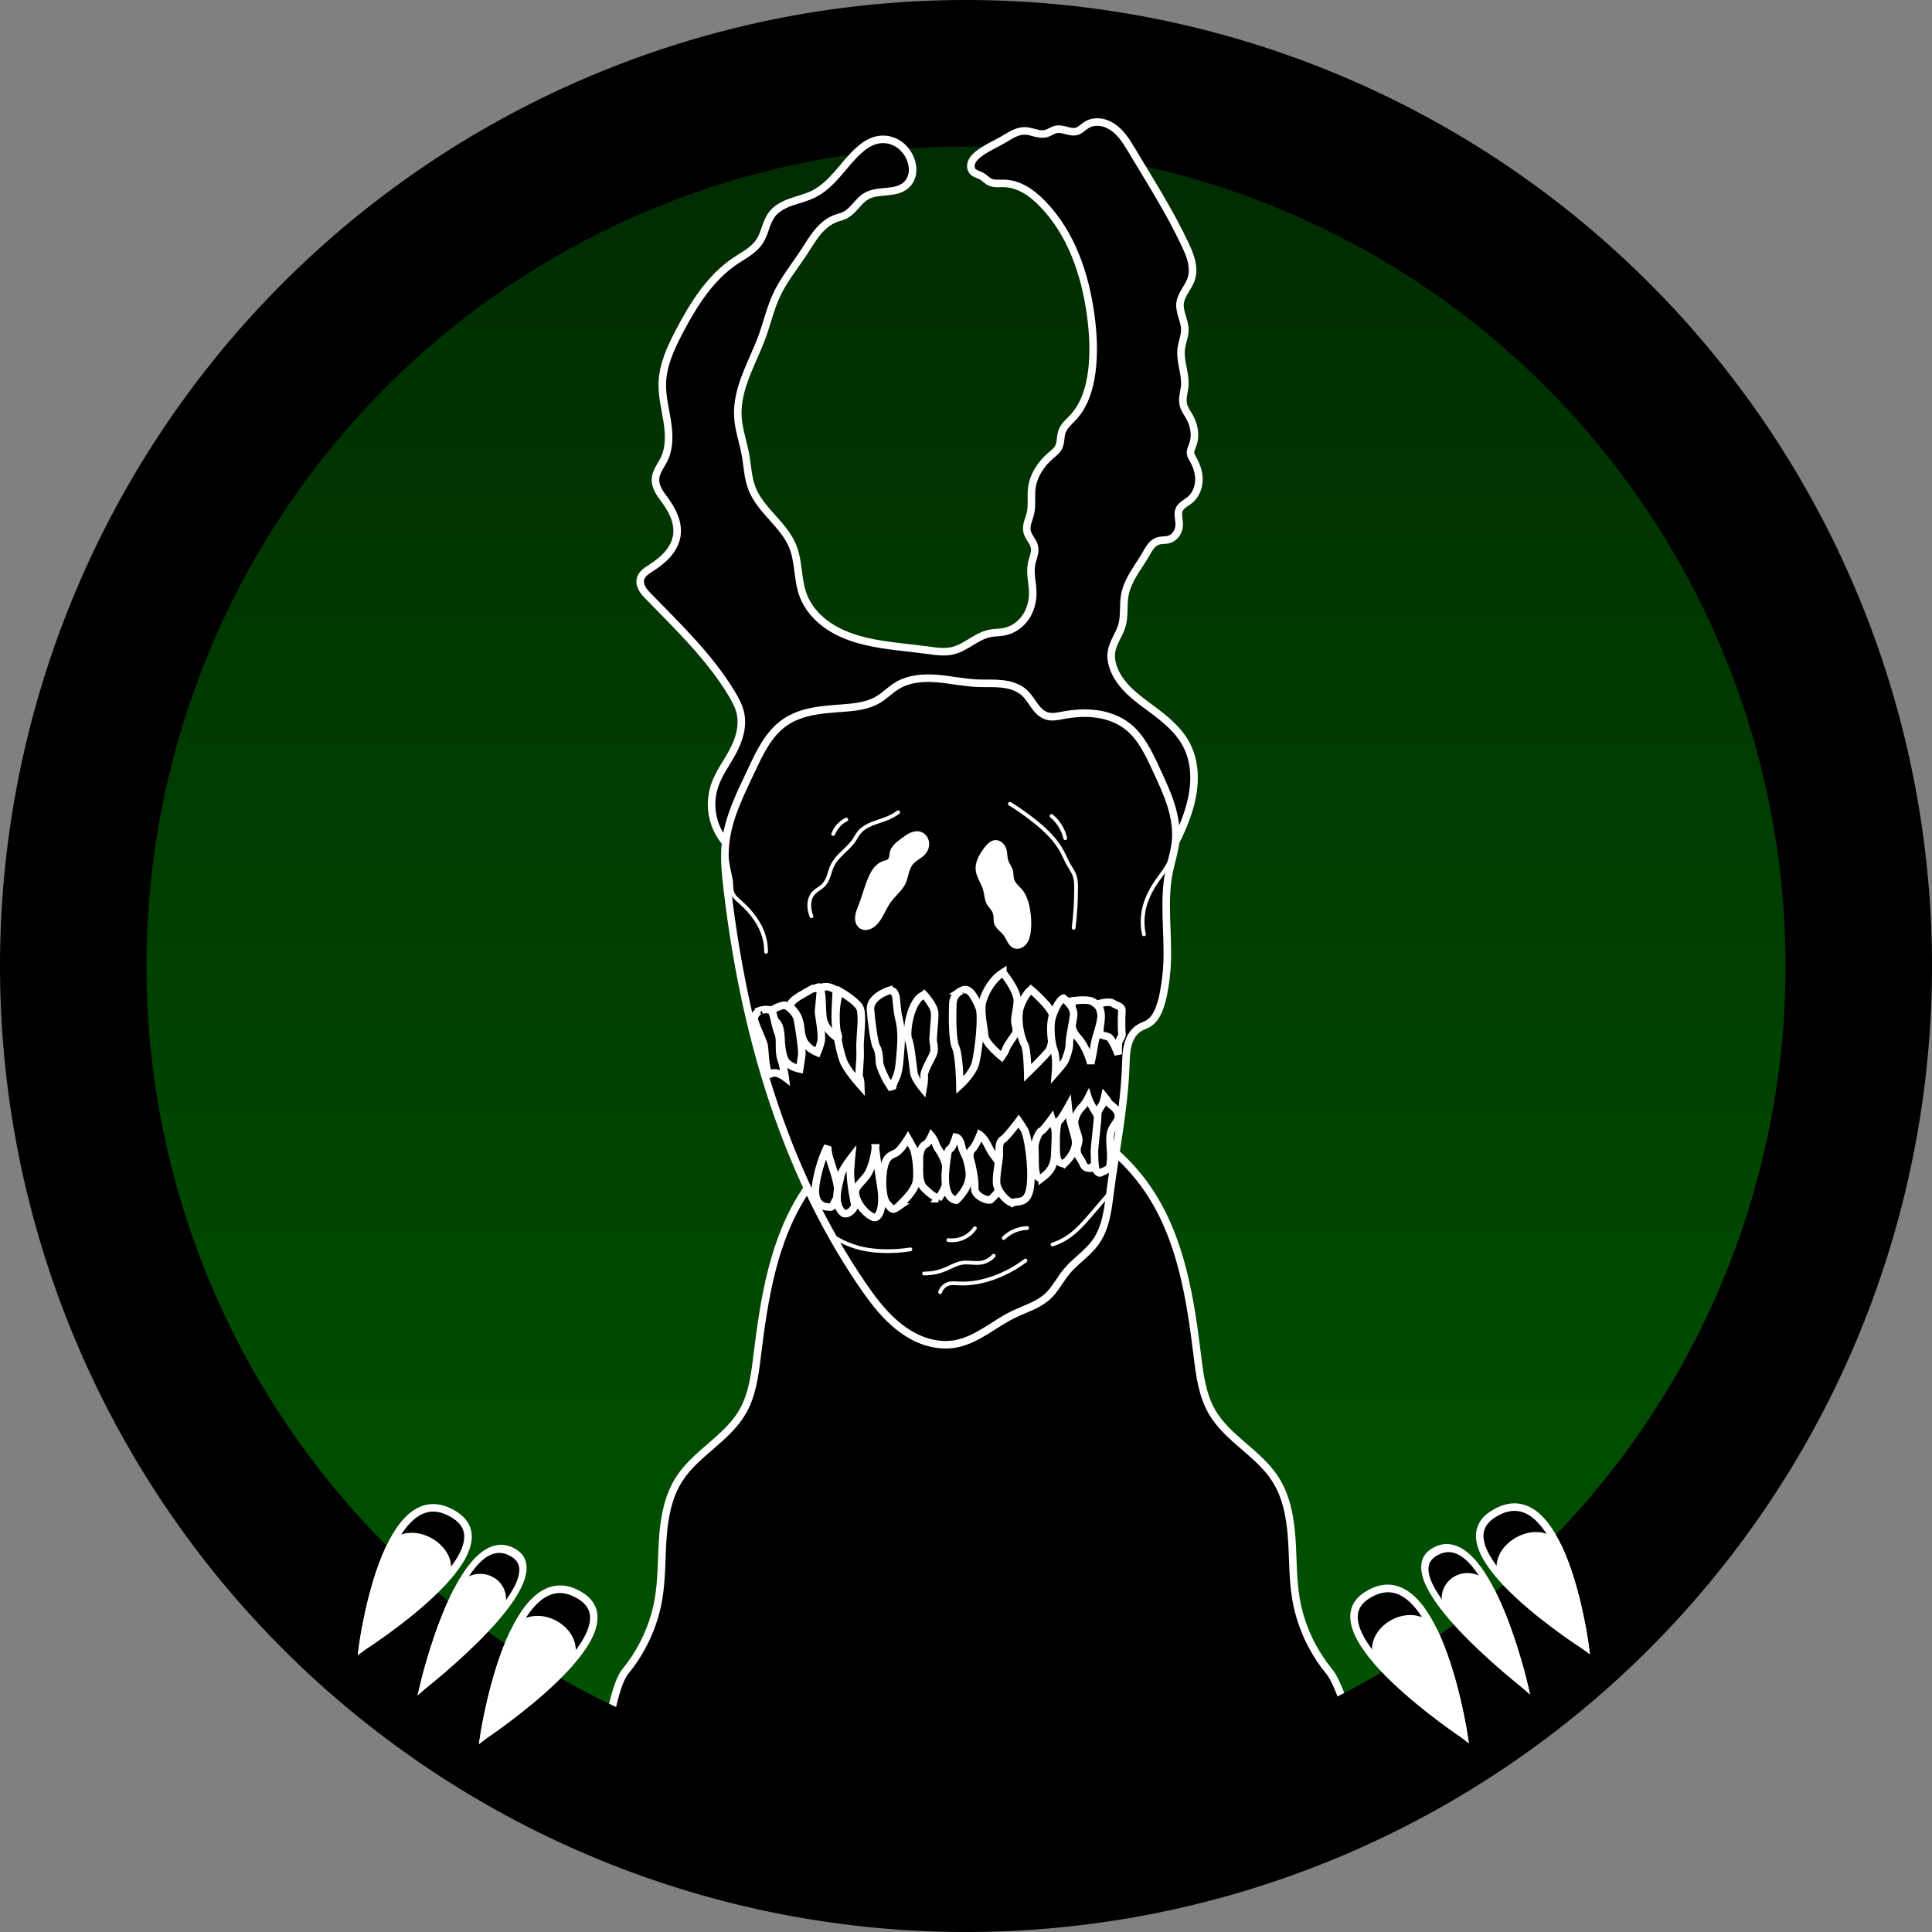 <?xml version="1.0" encoding="UTF-8" standalone="no"?>
<!-- Created with Inkscape (http://www.inkscape.org/) -->

<svg
   width="1024"
   height="1024"
   viewBox="0 0 1024 1024"
   version="1.1"
   id="svg551"
   inkscape:version="1.2.2 (b0a8486541, 2022-12-01)"
   sodipodi:docname="logo.svg"
   xmlns:inkscape="http://www.inkscape.org/namespaces/inkscape"
   xmlns:sodipodi="http://sodipodi.sourceforge.net/DTD/sodipodi-0.dtd"
   xmlns:xlink="http://www.w3.org/1999/xlink"
   xmlns="http://www.w3.org/2000/svg"
   xmlns:svg="http://www.w3.org/2000/svg">
  <rect x="0" y="0" width="1024" height="1024" fill="#808080" stroke="none"/>
  <sodipodi:namedview
     id="namedview553"
     pagecolor="#ffffff"
     bordercolor="#111111"
     borderopacity="1"
     inkscape:showpageshadow="0"
     inkscape:pageopacity="0"
     inkscape:pagecheckerboard="1"
     inkscape:deskcolor="#d1d1d1"
     inkscape:document-units="px"
     showgrid="false"
     inkscape:zoom="1.2938725"
     inkscape:cx="542.94377"
     inkscape:cy="609.02447"
     inkscape:window-width="3840"
     inkscape:window-height="2091"
     inkscape:window-x="0"
     inkscape:window-y="32"
     inkscape:window-maximized="1"
     inkscape:current-layer="layer2" />
  <defs
     id="defs548">
    <linearGradient
       inkscape:collect="always"
       xlink:href="#linearGradient5841"
       id="linearGradient5843"
       x1="50.709"
       y1="512"
       x2="964.122"
       y2="512"
       gradientUnits="userSpaceOnUse"
       gradientTransform="rotate(-90,507.416,512)" />
    <linearGradient
       inkscape:collect="always"
       id="linearGradient5841">
      <stop
         style="stop-color:#005500;stop-opacity:1;"
         offset="0"
         id="stop5837" />
      <stop
         style="stop-color:#002b00;stop-opacity:1;"
         offset="1"
         id="stop5839" />
    </linearGradient>
    <inkscape:path-effect
       effect="spiro"
       id="path-effect1322"
       is_visible="true"
       lpeversion="1" />
    <inkscape:path-effect
       effect="spiro"
       id="path-effect1156"
       is_visible="true"
       lpeversion="1" />
    <inkscape:path-effect
       effect="spiro"
       id="path-effect1896"
       is_visible="true"
       lpeversion="1" />
    <inkscape:path-effect
       effect="spiro"
       id="path-effect1900"
       is_visible="true"
       lpeversion="1" />
    <inkscape:path-effect
       effect="spiro"
       id="path-effect2044"
       is_visible="true"
       lpeversion="1" />
    <inkscape:path-effect
       effect="spiro"
       id="path-effect2048"
       is_visible="true"
       lpeversion="1" />
    <inkscape:path-effect
       effect="spiro"
       id="path-effect2052"
       is_visible="true"
       lpeversion="1" />
    <inkscape:path-effect
       effect="spiro"
       id="path-effect2056"
       is_visible="true"
       lpeversion="1" />
    <inkscape:path-effect
       effect="spiro"
       id="path-effect2060"
       is_visible="true"
       lpeversion="1" />
    <inkscape:path-effect
       effect="spiro"
       id="path-effect2064"
       is_visible="true"
       lpeversion="1" />
    <inkscape:path-effect
       effect="spiro"
       id="path-effect1326"
       is_visible="true"
       lpeversion="1" />
    <inkscape:path-effect
       effect="spiro"
       id="path-effect1884"
       is_visible="true"
       lpeversion="1" />
    <inkscape:path-effect
       effect="spiro"
       id="path-effect1904"
       is_visible="true"
       lpeversion="1" />
    <inkscape:path-effect
       effect="spiro"
       id="path-effect1888"
       is_visible="true"
       lpeversion="1" />
    <inkscape:path-effect
       effect="spiro"
       id="path-effect1892"
       is_visible="true"
       lpeversion="1" />
    <inkscape:path-effect
       effect="spiro"
       id="path-effect1908"
       is_visible="true"
       lpeversion="1" />
  </defs>
  <g
     inkscape:label="Layer 1"
     inkscape:groupmode="layer"
     id="layer1">
    <g
       inkscape:groupmode="layer"
       id="layer2"
       inkscape:label="Layer 2"
       style="display:inline">
      <path
         id="path541-4"
         style="display:inline;opacity:1;fill:url(#linearGradient5843);fill-opacity:1;stroke-width:32;paint-order:stroke fill markers;stop-color:#000000"
         inkscape:label="bg"
         d="m 50.708,512 a 456.707,456.707 0 0 0 5.623,71.444 456.707,456.707 0 0 0 16.729,69.686 456.707,456.707 0 0 0 27.426,66.211 456.707,456.707 0 0 0 37.444,61.104 456.707,456.707 0 0 0 46.544,54.495 456.707,456.707 0 0 0 54.495,46.544 456.707,456.707 0 0 0 61.104,37.444 456.707,456.707 0 0 0 66.211,27.426 456.707,456.707 0 0 0 69.686,16.729 456.707,456.707 0 0 0 71.444,5.623 456.707,456.707 0 0 0 71.444,-5.623 456.707,456.707 0 0 0 69.686,-16.729 456.707,456.707 0 0 0 66.211,-27.426 456.707,456.707 0 0 0 61.104,-37.444 456.707,456.707 0 0 0 54.495,-46.544 456.707,456.707 0 0 0 46.544,-54.495 456.707,456.707 0 0 0 37.446,-61.104 456.707,456.707 0 0 0 27.424,-66.211 456.707,456.707 0 0 0 16.731,-69.686 A 456.707,456.707 0 0 0 964.123,512 456.707,456.707 0 0 0 958.5,440.556 456.707,456.707 0 0 0 941.769,370.87 456.707,456.707 0 0 0 914.345,304.659 456.707,456.707 0 0 0 876.899,243.555 456.707,456.707 0 0 0 830.355,189.059 456.707,456.707 0 0 0 775.86,142.516 456.707,456.707 0 0 0 714.756,105.072 456.707,456.707 0 0 0 648.545,77.645 a 456.707,456.707 0 0 0 -69.686,-16.729 456.707,456.707 0 0 0 -71.444,-5.623 456.707,456.707 0 0 0 -24.726,0.669 456.707,456.707 0 0 0 -24.654,2.006 456.707,456.707 0 0 0 -24.508,3.339 456.707,456.707 0 0 0 -24.29,4.662 456.707,456.707 0 0 0 -24.003,5.97 456.707,456.707 0 0 0 -23.646,7.26 456.707,456.707 0 0 0 -23.218,8.529 456.707,456.707 0 0 0 -22.721,9.775 456.707,456.707 0 0 0 -22.159,10.989 456.707,456.707 0 0 0 -21.532,12.174 456.707,456.707 0 0 0 -20.84,13.322 456.707,456.707 0 0 0 -20.089,14.429 456.707,456.707 0 0 0 -19.28,15.497 456.707,456.707 0 0 0 -18.411,16.517 456.707,456.707 0 0 0 -17.491,17.491 456.707,456.707 0 0 0 -16.517,18.411 456.707,456.707 0 0 0 -15.497,19.28 456.707,456.707 0 0 0 -14.429,20.089 456.707,456.707 0 0 0 -13.322,20.84 456.707,456.707 0 0 0 -12.174,21.532 456.707,456.707 0 0 0 -10.989,22.159 456.707,456.707 0 0 0 -9.775,22.721 456.707,456.707 0 0 0 -8.529,23.218 456.707,456.707 0 0 0 -7.26,23.646 456.707,456.707 0 0 0 -5.97,24.003 456.707,456.707 0 0 0 -4.662,24.29 456.707,456.707 0 0 0 -3.339,24.508 456.707,456.707 0 0 0 -2.006,24.654 A 456.707,456.707 0 0 0 50.708,512 Z" />
      <path
         id="path1031"
         style="opacity:1;fill:#000000;stroke:#ffffff;stroke-width:4;stroke-linecap:round;stroke-dasharray:none;stroke-opacity:1;paint-order:stroke fill markers;stop-color:#000000"
         d="m 517.97,584.18 c -17.852,-0.394 -35.788,3.743 -51.606,11.904 -15.817,8.161 -29.483,20.328 -39.315,35.006 -17.079,25.495 -21.964,56.849 -25.694,87.17 -1.281,10.411 -2.582,21.165 -7.907,30.247 -4.096,6.985 -10.301,12.495 -16.461,17.811 -6.16,5.316 -12.473,10.666 -16.885,17.462 -5.983,9.217 -8.002,20.384 -8.785,31.296 -0.783,10.912 -0.464,21.933 -2.335,32.715 -1.444,8.324 -4.239,16.408 -8.164,23.916 -2.653,5.076 -5.808,9.896 -9.468,14.324 -9.074,10.978 -14.87,71.014 -14.87,71.014 0,0 263.908,3e-5 411.284,0 0,0 -14.101,-60.036 -23.175,-71.014 -3.66,-4.429 -6.817,-9.249 -9.47,-14.326 -3.924,-7.508 -6.717,-15.591 -8.162,-23.914 -1.871,-10.783 -1.552,-21.804 -2.335,-32.715 -0.783,-10.912 -2.804,-22.079 -8.787,-31.296 -4.412,-6.796 -10.723,-12.146 -16.883,-17.462 -6.16,-5.316 -12.366,-10.826 -16.461,-17.811 -5.325,-9.082 -6.629,-19.837 -7.909,-30.247 -3.73,-30.32 -8.615,-61.675 -25.694,-87.17 -9.833,-14.678 -23.496,-26.845 -39.313,-35.006 -15.817,-8.161 -33.753,-12.298 -51.606,-11.904 z"
         sodipodi:nodetypes="cssssssssssccssssssssssc"
         inkscape:label="torso" />
      <path
         id="path5645"
         style="display:inline;opacity:1;fill:#000000;stroke-width:32;paint-order:stroke fill markers;stop-color:#000000"
         inkscape:label="ring"
         d="M 512,2.2070313e-5 A 512,512 0 0 0 0,512 512,512 0 0 0 512,1024 512,512 0 0 0 1024,512 512,512 0 0 0 512,2.2070313e-5 Z M 512,77.647 a 434.354,434.354 0 0 1 23.516,0.637 434.354,434.354 0 0 1 23.447,1.908 434.354,434.354 0 0 1 23.309,3.176 434.354,434.354 0 0 1 23.102,4.434 434.354,434.354 0 0 1 22.828,5.678 434.354,434.354 0 0 1 22.488,6.904 434.354,434.354 0 0 1 22.082,8.111 434.354,434.354 0 0 1 21.609,9.297 434.354,434.354 0 0 1 21.074,10.451 434.354,434.354 0 0 1 20.479,11.578 434.354,434.354 0 0 1 19.82,12.67 434.354,434.354 0 0 1 19.105,13.723 434.354,434.354 0 0 1 18.336,14.738 434.354,434.354 0 0 1 17.51,15.709 434.354,434.354 0 0 1 16.635,16.635 434.354,434.354 0 0 1 15.709,17.51 434.354,434.354 0 0 1 14.738,18.336 434.354,434.354 0 0 1 13.723,19.105 434.354,434.354 0 0 1 12.67,19.82 434.354,434.354 0 0 1 11.578,20.479 434.354,434.354 0 0 1 10.451,21.074 434.354,434.354 0 0 1 9.297,21.609 434.354,434.354 0 0 1 8.111,22.082 434.354,434.354 0 0 1 6.904,22.488 434.354,434.354 0 0 1 5.678,22.828 434.354,434.354 0 0 1 4.434,23.102 434.354,434.354 0 0 1 3.176,23.309 434.354,434.354 0 0 1 1.908,23.447 434.354,434.354 0 0 1 0.637,23.516 434.354,434.354 0 0 1 -5.348,67.947 434.354,434.354 0 0 1 -15.91,66.275 434.354,434.354 0 0 1 -26.084,62.971 434.354,434.354 0 0 1 -35.611,58.113 434.354,434.354 0 0 1 -44.266,51.828 434.354,434.354 0 0 1 -51.828,44.266 434.354,434.354 0 0 1 -58.113,35.613 434.354,434.354 0 0 1 -62.971,26.082 434.354,434.354 0 0 1 -66.275,15.912 434.354,434.354 0 0 1 -67.947,5.348 434.354,434.354 0 0 1 -67.947,-5.348 434.354,434.354 0 0 1 -66.275,-15.912 434.354,434.354 0 0 1 -62.971,-26.082 434.354,434.354 0 0 1 -58.113,-35.613 434.354,434.354 0 0 1 -51.828,-44.266 434.354,434.354 0 0 1 -44.266,-51.828 434.354,434.354 0 0 1 -35.611,-58.113 434.354,434.354 0 0 1 -26.084,-62.971 434.354,434.354 0 0 1 -15.91,-66.275 434.354,434.354 0 0 1 -5.348,-67.947 434.354,434.354 0 0 1 5.348,-67.947 434.354,434.354 0 0 1 15.91,-66.275 434.354,434.354 0 0 1 26.084,-62.971 434.354,434.354 0 0 1 35.611,-58.113 434.354,434.354 0 0 1 44.266,-51.828 434.354,434.354 0 0 1 51.828,-44.266 434.354,434.354 0 0 1 58.113,-35.611 434.354,434.354 0 0 1 62.971,-26.084 A 434.354,434.354 0 0 1 444.053,82.994 434.354,434.354 0 0 1 512,77.647 Z"
         transform="translate(0,-2.2070313e-5)" />
      <path
         style="opacity:1;fill:#000000;stroke:#ffffff;stroke-width:4;stroke-linecap:round;stroke-dasharray:none;stroke-opacity:1;paint-order:stroke fill markers;stop-color:#000000"
         d="m 623.042,446.309 c 2.132,-4.043 3.988,-8.232 5.552,-12.527 2.289,-6.285 3.958,-12.849 4.243,-19.532 0.284,-6.683 -0.865,-13.508 -3.954,-19.441 -4.137,-7.949 -11.383,-13.755 -18.577,-19.098 -4.037,-2.998 -8.14,-5.942 -11.753,-9.44 -3.613,-3.498 -6.748,-7.609 -8.438,-12.346 -0.976,-2.735 -1.454,-5.695 -1.001,-8.564 0.389,-2.46 1.441,-4.761 2.55,-6.99 1.11,-2.229 2.296,-4.443 2.986,-6.836 1.497,-5.188 0.551,-10.779 1.512,-16.092 0.731,-4.038 2.545,-7.803 4.646,-11.329 2.1,-3.526 4.502,-6.866 6.557,-10.419 0.799,-1.382 1.55,-2.802 2.536,-4.057 0.987,-1.255 2.243,-2.353 3.756,-2.861 1.856,-0.623 3.914,-0.309 5.799,-0.837 1.756,-0.492 3.27,-1.717 4.231,-3.266 0.961,-1.55 1.384,-3.404 1.324,-5.226 -0.041,-1.248 -0.3,-2.479 -0.418,-3.722 -0.119,-1.243 -0.088,-2.54 0.418,-3.682 0.501,-1.128 1.426,-2.013 2.417,-2.748 0.991,-0.734 2.069,-1.349 3.034,-2.118 3.079,-2.454 4.787,-6.391 4.971,-10.325 0.185,-3.933 -1.047,-7.846 -3.016,-11.256 -0.578,-1.002 -1.235,-2.008 -1.388,-3.155 -0.11,-0.824 0.051,-1.662 0.307,-2.453 0.255,-0.791 0.604,-1.548 0.884,-2.33 0.861,-2.407 1.057,-5.031 0.701,-7.563 -0.356,-2.532 -1.253,-4.973 -2.499,-7.205 -1.189,-2.131 -2.719,-4.141 -3.254,-6.522 -0.361,-1.607 -0.241,-3.283 0.005,-4.912 0.246,-1.628 0.618,-3.24 0.757,-4.881 0.321,-3.783 -0.598,-7.545 -1.288,-11.278 -0.515,-2.787 -0.906,-5.638 -0.558,-8.451 0.427,-3.451 1.956,-6.753 1.91,-10.23 -0.032,-2.373 -0.798,-4.666 -1.484,-6.938 -0.686,-2.272 -1.306,-4.635 -1.036,-6.993 0.269,-2.344 1.396,-4.496 2.608,-6.52 1.212,-2.024 2.541,-4.012 3.287,-6.25 0.988,-2.963 0.886,-6.207 0.191,-9.252 -0.695,-3.045 -1.959,-5.928 -3.277,-8.76 -8.024,-17.234 -18.304,-33.301 -28.048,-49.625 -2.718,-4.553 -5.508,-9.258 -9.768,-12.415 -2.13,-1.579 -4.614,-2.73 -7.242,-3.077 -2.629,-0.347 -5.403,0.151 -7.619,1.607 -0.783,0.515 -1.487,1.14 -2.227,1.715 -0.74,0.576 -1.529,1.111 -2.418,1.409 -0.895,0.301 -1.861,0.35 -2.801,0.26 -0.94,-0.091 -1.862,-0.317 -2.776,-0.557 -1.827,-0.48 -3.726,-1.021 -5.578,-0.644 -0.963,0.196 -1.858,0.631 -2.736,1.075 -0.877,0.443 -1.757,0.902 -2.708,1.15 -1.835,0.478 -3.78,0.134 -5.617,-0.337 -1.837,-0.471 -3.671,-1.07 -5.567,-1.102 -2.056,-0.034 -4.072,0.606 -5.927,1.493 -1.854,0.888 -3.578,2.022 -5.355,3.056 -4.57,2.66 -9.553,4.692 -13.642,8.044 -1.342,1.1 -2.607,2.381 -3.256,3.99 -0.324,0.805 -0.485,1.683 -0.403,2.546 0.082,0.864 0.414,1.711 0.989,2.361 0.593,0.671 1.409,1.103 2.235,1.45 0.826,0.347 1.684,0.625 2.467,1.059 1.566,0.869 2.761,2.323 4.374,3.103 1.138,0.55 2.422,0.731 3.686,0.768 1.264,0.037 2.528,-0.062 3.793,-0.036 3.926,0.08 7.767,1.373 11.173,3.326 3.407,1.953 6.406,4.551 9.152,7.358 15.287,15.624 22.703,37.47 25.635,59.131 1.332,9.84 1.835,19.847 0.609,29.701 -1.104,8.868 -3.797,17.898 -9.866,24.457 -1.101,1.19 -2.301,2.285 -3.38,3.495 -1.079,1.209 -2.046,2.554 -2.58,4.084 -0.47,1.347 -0.588,2.786 -0.753,4.203 -0.164,1.417 -0.387,2.858 -1.039,4.127 -0.943,1.834 -2.669,3.108 -4.234,4.452 -5.236,4.498 -9.257,10.705 -10.026,17.565 -0.48,4.277 0.295,8.675 -0.662,12.871 -0.375,1.641 -1.007,3.212 -1.456,4.834 -0.449,1.622 -0.713,3.346 -0.333,4.986 0.339,1.461 1.163,2.756 1.968,4.022 0.805,1.266 1.617,2.571 1.928,4.038 0.315,1.488 0.088,3.04 -0.291,4.513 -0.379,1.473 -0.91,2.907 -1.216,4.397 -0.515,2.505 -0.381,5.097 -0.107,7.64 0.273,2.543 0.685,5.077 0.719,7.635 0.062,4.63 -1.167,9.32 -3.784,13.141 -2.617,3.821 -6.66,6.712 -11.199,7.628 -2.586,0.522 -5.268,0.413 -7.853,0.942 -3.541,0.726 -6.721,2.608 -9.81,4.486 -3.088,1.878 -6.228,3.809 -9.742,4.653 -4.435,1.064 -9.075,0.309 -13.595,-0.306 -10.803,-1.471 -21.748,-2.126 -32.36,-4.628 -7.016,-1.654 -13.915,-4.147 -19.896,-8.171 -5.981,-4.024 -11.017,-9.671 -13.506,-16.437 -3.019,-8.207 -2.165,-17.482 -5.408,-25.603 -2.355,-5.898 -6.695,-10.746 -10.931,-15.477 -4.237,-4.731 -8.543,-9.62 -10.807,-15.554 -2.132,-5.587 -2.299,-11.698 -3.358,-17.583 -1.22,-6.773 -3.644,-13.35 -4.044,-20.22 -0.436,-7.499 1.573,-14.941 4.275,-21.949 2.703,-7.009 6.11,-13.735 8.662,-20.8 2.607,-7.22 4.315,-14.779 7.555,-21.738 3.851,-8.269 9.726,-15.397 14.717,-23.032 2.258,-3.455 4.35,-7.036 6.974,-10.222 2.624,-3.186 5.856,-6 9.735,-7.41 1.514,-0.55 3.109,-0.881 4.566,-1.567 2.344,-1.103 4.172,-3.044 5.897,-4.976 1.725,-1.932 3.452,-3.938 5.692,-5.239 3.235,-1.878 7.135,-2.069 10.859,-2.424 1.862,-0.178 3.729,-0.41 5.523,-0.94 1.794,-0.53 3.522,-1.374 4.888,-2.651 1.843,-1.724 2.931,-4.177 3.203,-6.686 0.272,-2.509 -0.235,-5.067 -1.227,-7.388 -1.138,-2.663 -2.925,-5.058 -5.214,-6.832 -2.289,-1.773 -5.081,-2.912 -7.967,-3.149 -1.882,-0.155 -3.792,0.071 -5.596,0.628 -3.272,1.011 -6.123,3.075 -8.651,5.387 -4.089,3.74 -7.468,8.175 -11.124,12.339 -3.656,4.164 -7.698,8.142 -12.66,10.608 -3.704,1.841 -7.782,2.771 -11.686,4.138 -3.904,1.367 -7.796,3.295 -10.313,6.577 -1.612,2.102 -2.558,4.628 -3.434,7.127 -0.877,2.5 -1.722,5.047 -3.173,7.262 -1.519,2.318 -3.645,4.18 -5.905,5.785 -2.26,1.605 -4.673,2.981 -6.974,4.527 -13.302,8.941 -22.132,23.069 -29.586,37.258 -4.541,8.644 -8.809,17.809 -9.088,27.569 -0.195,6.804 1.568,13.49 2.617,20.216 1.049,6.726 1.324,13.906 -1.633,20.038 -0.849,1.76 -1.945,3.389 -2.865,5.112 -0.921,1.723 -1.676,3.587 -1.758,5.539 -0.088,2.113 0.622,4.194 1.636,6.051 1.013,1.857 2.326,3.53 3.558,5.249 1.959,2.734 3.739,5.627 4.916,8.778 1.177,3.151 1.732,6.584 1.206,9.906 -0.591,3.728 -2.519,7.154 -5.025,9.977 -2.505,2.823 -5.574,5.089 -8.742,7.141 -1.113,0.721 -2.248,1.423 -3.233,2.31 -0.986,0.887 -1.826,1.983 -2.192,3.258 -0.252,0.877 -0.269,1.814 -0.107,2.712 0.162,0.898 0.5,1.76 0.943,2.558 0.885,1.597 2.17,2.929 3.443,4.237 15.817,16.248 32.421,32.138 44.091,51.579 1.955,3.256 3.786,6.66 4.579,10.374 0.753,3.527 0.534,7.218 -0.314,10.723 -0.848,3.505 -2.312,6.836 -4.032,10.006 -3.119,5.746 -7.123,11.072 -9.261,17.25 -1.765,5.102 -2.174,10.665 -1.174,15.97 1,5.305 3.407,10.338 6.908,14.447"
         id="path1320"
         inkscape:label="horns"
         inkscape:original-d="m 623.04184,446.30866 c 1.85166,-4.17462 3.70231,-8.35024 5.55197,-12.52687 1.84965,-4.17662 0.19371,-25.98116 0.28906,-38.97325 0.0953,-12.99208 -12.38369,-12.73106 -18.57704,-19.09809 -6.19335,-6.36703 -13.45931,-14.52317 -20.19047,-21.78625 -6.73116,-7.26309 -0.66634,-5.70822 -1.00101,-8.56383 -0.33467,-2.85561 3.69228,-9.21626 5.53692,-13.82588 1.84464,-4.60963 1.00931,-10.72727 1.51246,-16.09241 0.50315,-5.36513 7.46909,-14.49765 11.20214,-21.74798 3.73304,-7.25032 4.19602,-4.61075 6.29253,-6.91762 2.09652,-2.30688 3.86705,-0.55692 5.79907,-0.83687 1.93203,-0.27996 3.70463,-5.66079 5.55544,-8.49268 1.85081,-2.8319 10e-4,-4.93525 0,-7.40438 -0.001,-2.46912 3.63547,-3.24273 5.4517,-4.8656 1.81623,-1.62287 1.30486,-14.3861 1.95579,-21.58065 0.65094,-7.19454 -0.92446,-2.1025 -1.3882,-3.15525 -0.46373,-1.05276 0.79465,-3.18778 1.19047,-4.78317 0.39582,-1.59539 -1.19722,-9.8447 -1.79733,-14.76855 -0.60011,-4.92385 -2.16842,-4.34719 -3.25413,-6.52228 -1.08571,-2.1751 0.50907,-6.52724 0.7621,-9.79235 0.25303,-3.26512 -0.85742,-7.5178 -1.28763,-11.2782 -0.43021,-3.76041 -0.37068,-5.63275 -0.55751,-8.45062 -0.18684,-2.81787 1.27405,-6.81913 1.90958,-10.2302 0.63552,-3.41106 -1.67875,-9.2861 -2.51962,-13.93064 -0.84088,-4.64455 3.93089,-8.51246 5.89483,-12.77019 1.96394,-4.25773 -2.05617,-12.00738 -3.08576,-18.01257 -1.02959,-6.00519 -18.69769,-33.0821 -28.04804,-49.624648 -9.35034,-16.542549 -16.41878,-9.255738 -24.62968,-13.885107 -8.21089,-4.629369 -3.09558,2.084062 -4.64487,3.124593 -1.54929,1.040531 -7.43535,-0.626885 -11.15452,-0.941828 -3.71917,-0.314943 -3.62821,1.483876 -5.44381,2.224314 -1.8156,0.740439 -7.4553,-0.95811 -11.18445,-1.438665 -3.72915,-0.480556 -7.51994,3.033874 -11.2814,4.549311 -3.76147,1.515438 -9.09384,5.363736 -13.64225,8.044103 -4.54842,2.680368 -1.77853,5.932417 -2.6693,8.897126 -0.89076,2.964709 3.13535,1.673669 4.70152,2.509003 1.56617,0.835334 2.91669,2.069495 4.37354,3.102743 1.45685,1.033248 4.98652,0.489098 7.47828,0.732147 2.49175,0.243049 13.55133,7.123188 20.32549,10.683278 6.77416,3.56009 17.09103,39.42142 25.63505,59.13064 8.54401,19.70921 0.4067,19.80141 0.60854,29.70061 0.20185,9.89921 -6.57662,16.30559 -9.86643,24.45688 -3.28981,8.1513 -3.97196,5.05342 -5.95944,7.57863 -1.98748,2.52521 -1.19349,5.55415 -1.79173,8.32972 -0.59825,2.77557 -2.82156,2.96896 -4.23384,4.45194 -1.41228,1.48298 -6.68328,11.71109 -10.02642,17.56513 -3.34314,5.85405 -0.44059,8.58165 -0.66239,12.87097 -0.22179,4.28933 -1.19145,6.5474 -1.78868,9.8196 -0.59722,3.2722 2.59828,5.37408 3.89591,8.05962 1.29764,2.68554 -1.00323,5.94108 -1.50635,8.91011 -0.50312,2.96904 0.40865,10.18394 0.61148,15.2744 0.20283,5.09047 -9.98787,13.84733 -14.9833,20.76949 -4.99543,6.92217 -5.23425,0.62928 -7.85287,0.94241 -2.61863,0.31314 -13.03354,6.09322 -19.55181,9.13832 -6.51827,3.04511 -9.06225,-0.20305 -13.59487,-0.30607 -4.53262,-0.10303 -21.57229,-3.08415 -32.35993,-4.62772 -10.78765,-1.54357 -22.26697,-16.4044 -33.40195,-24.6081 -11.13499,-8.20371 -3.60465,-17.06754 -5.40847,-25.60281 -1.80382,-8.53527 -14.49088,-20.68609 -21.73781,-31.03063 -7.24694,-10.34454 -2.23798,-11.721 -3.35846,-17.58299 -1.12049,-5.862 -2.69521,-13.47921 -4.04432,-20.22032 -1.34911,-6.7411 8.62552,-28.49875 12.93678,-42.74963 4.31126,-14.25088 5.03789,-14.49072 7.55533,-21.73758 2.51744,-7.24686 9.81234,-15.35375 14.71701,-23.03212 4.90467,-7.67838 11.14085,-11.75372 16.70978,-17.63208 5.56893,-5.87836 3.04504,-1.04379 4.56606,-1.56719 1.52102,-0.52339 7.72721,-6.80908 11.58931,-10.21512 3.8621,-3.40605 14.18066,-4.009537 21.2695,-6.015803 7.08883,-2.006266 1.31852,-9.38206 1.97629,-14.07459 0.65776,-4.692529 -8.78641,-6.652595 -13.18112,-9.980392 -4.39471,-3.327798 -3.72994,0.419871 -5.59641,0.628307 -1.86647,0.208436 -5.766,3.59227 -8.65051,5.386904 -2.8845,1.794635 -15.85559,15.299244 -23.78489,22.947364 -7.9293,7.64812 -14.66461,7.14417 -21.99842,10.71476 -7.3338,3.57058 -4.40414,9.59392 -6.6077,14.38937 -2.20357,4.79546 -8.58445,6.87568 -12.87818,10.31202 -4.29372,3.43634 -19.72276,24.83967 -29.58563,37.25801 -9.86288,12.41834 -6.05784,18.38012 -9.08826,27.56868 -3.03042,9.18856 0.65698,26.83663 0.98397,40.25345 0.32699,13.41682 -3.08091,7.10172 -4.62287,10.65108 -1.54196,3.54936 3.46328,7.53391 5.19343,11.29937 1.73014,3.76545 4.08212,12.45683 6.12168,18.68374 2.03957,6.22692 -9.17679,11.41279 -13.76669,17.11769 -4.58989,5.7049 -3.6157,3.71312 -5.42506,5.56818 -1.80935,1.85506 2.85367,6.33913 4.27901,9.5072 1.42534,3.16806 29.39513,34.38714 44.0912,51.57921 14.69606,17.19207 3.05335,6.91724 4.57853,10.37436 1.52518,3.45712 -2.89628,13.82036 -4.34592,20.72904 -1.44963,6.90868 -6.17267,11.50083 -9.2605,17.24975 -3.08784,5.74891 3.82347,20.27909 5.73371,30.41714"
         inkscape:path-effect="#path-effect1322" />
      <g
         id="g1923"
         inkscape:label="head">
        <path
           style="opacity:1;fill:#000000;stroke:#ffffff;stroke-width:4;stroke-linecap:round;stroke-dasharray:none;stroke-opacity:1;paint-order:stroke fill markers;stop-color:#000000"
           d="m 555.037,379.524 c -1.403,-0.403 -2.679,-1.183 -3.782,-2.14 -1.103,-0.957 -2.041,-2.089 -2.906,-3.265 -1.729,-2.353 -3.207,-4.932 -5.354,-6.91 -3.208,-2.954 -7.617,-4.276 -11.953,-4.743 -4.336,-0.467 -8.715,-0.17 -13.072,-0.354 -7.192,-0.303 -14.268,-1.912 -21.443,-2.477 -7.176,-0.566 -14.744,0.013 -20.917,3.716 -3.674,2.203 -6.673,5.406 -10.368,7.572 -5.614,3.291 -12.345,3.931 -18.835,4.41 -5.243,0.387 -10.507,0.719 -15.665,1.734 -5.158,1.015 -10.244,2.742 -14.586,5.707 -4.404,3.007 -7.899,7.191 -10.739,11.705 -2.839,4.514 -5.065,9.379 -7.34,14.202 -5.742,12.172 -11.946,24.479 -13.479,37.849 -0.918,8.003 -0.118,16.095 0.815,24.097 8.639,74.097 29.353,148.16 71.321,209.834 5.06,7.436 10.47,14.734 17.215,20.684 4.418,3.897 9.415,7.199 14.927,9.28 5.511,2.081 11.557,2.904 17.361,1.894 5.682,-0.989 10.925,-3.67 15.855,-6.663 4.929,-2.993 9.661,-6.342 14.842,-8.873 6.254,-3.055 13.26,-4.986 18.373,-9.708 4.061,-3.75 6.515,-8.901 10.039,-13.159 4.694,-5.67 11.228,-9.686 15.474,-15.699 2.656,-3.761 4.3,-8.157 5.372,-12.634 1.072,-4.478 1.596,-9.065 2.188,-13.631 2.894,-22.306 7.481,-44.453 8.289,-66.931 0.137,-3.818 0.171,-7.687 1.173,-11.374 0.501,-1.843 1.245,-3.631 2.316,-5.214 1.07,-1.582 2.474,-2.956 4.148,-3.877 1.316,-0.725 2.777,-1.162 4.08,-1.911 1.444,-0.83 2.657,-2.026 3.63,-3.378 0.973,-1.352 1.713,-2.859 2.329,-4.406 1.157,-2.906 1.887,-5.964 2.473,-9.036 0.981,-5.141 1.569,-10.355 1.787,-15.584 0.674,-16.167 -2.171,-32.581 1.09,-48.429 1.066,-5.181 2.778,-10.242 3.345,-15.502 0.722,-6.704 -0.451,-13.5 -2.496,-19.925 -2.045,-6.425 -4.948,-12.537 -7.785,-18.653 -3.895,-8.398 -7.95,-17.194 -15.277,-22.854 -4.723,-3.649 -10.542,-5.727 -16.46,-6.505 -5.918,-0.778 -11.946,-0.302 -17.815,0.784 -1.354,0.251 -2.705,0.534 -4.076,0.659 -1.371,0.125 -2.773,0.089 -4.096,-0.291 z"
           id="path1154"
           inkscape:path-effect="#path-effect1156"
           inkscape:original-d="m 555.03722,379.52374 c -2.72502,0.12166 -8.02671,-8.20882 -12.04157,-12.31473 -4.01486,-4.1059 -16.68247,-3.39694 -25.02521,-5.09691 -8.34273,-1.69997 -28.23928,0.82648 -42.36042,1.23821 -14.12115,0.41174 -6.91127,5.04924 -10.36841,7.57236 -3.45713,2.52312 -12.5555,2.94096 -18.83475,4.40994 -6.27925,1.46898 -20.16573,4.96157 -30.25009,7.44085 -10.08437,2.47928 -12.05138,17.27239 -18.07857,25.90708 -6.02719,8.6347 -8.9851,25.2337 -13.47915,37.84906 -4.49405,12.61535 0.5445,16.06536 0.81525,24.09655 0.27075,8.03118 47.54863,139.89017 71.32144,209.83376 23.77281,69.94358 11.47774,13.79033 17.21512,20.684 5.73737,6.89367 21.52594,7.45046 32.28741,11.17419 10.76147,3.72372 20.46571,-10.35628 30.69706,-15.53592 10.23136,-5.17963 12.24992,-6.47125 18.37337,-9.70838 6.12346,-3.23713 6.69392,-8.77145 10.03938,-13.15867 3.34546,-4.38722 10.31694,-10.46517 15.47391,-15.69925 5.15696,-5.23409 5.04135,-17.5092 7.56053,-26.26529 2.51917,-8.7561 5.52706,-44.61982 8.28909,-66.93123 2.76203,-22.31141 5.09181,-13.64181 7.63622,-20.46422 2.5444,-6.82241 2.72073,-1.27284 4.0796,-1.91076 1.35886,-0.63793 3.97394,-5.18853 5.95941,-7.78429 1.98547,-2.59576 1.64976,-6.02295 2.47314,-9.03593 0.82339,-3.01298 1.1925,-10.38849 1.78725,-15.58424 0.59475,-5.19575 0.72767,-32.28528 1.09001,-48.42942 0.36233,-16.14414 2.23073,-10.33356 3.3446,-15.50184 1.11387,-5.16828 -6.85301,-25.71814 -10.28101,-38.57871 -3.42801,-12.86057 -10.1834,-15.2348 -15.2766,-22.8537 -5.0932,-7.61889 -22.84898,-3.81267 -34.27496,-5.72051 -11.42599,-1.90784 -5.44703,0.24633 -8.17205,0.368 z"
           inkscape:label="bg" />
        <path
           style="opacity:1;fill:none;stroke:#ffffff;stroke-width:2;stroke-linecap:round;stroke-dasharray:none;stroke-opacity:1;paint-order:stroke fill markers;stop-color:#000000"
           d="m 623.042,446.309 c -0.644,4.886 -2.363,9.628 -4.998,13.793 -1.237,1.955 -2.669,3.778 -4.015,5.659 -3.274,4.573 -6.08,9.572 -7.457,15.026 -1.188,4.703 -1.278,9.679 -0.262,14.422"
           id="path1894"
           inkscape:path-effect="#path-effect1896"
           inkscape:original-d="m 623.04184,446.30866 c -1.66505,4.59872 -3.33111,9.19643 -4.99816,13.79315 -1.66705,4.59671 -2.6758,3.7736 -4.0152,5.65891 -1.3394,1.8853 -4.97041,10.01807 -7.45712,15.0256 -2.48671,5.00753 -0.17351,9.61562 -0.26176,14.42193"
           inkscape:label="r" />
        <path
           style="opacity:1;fill:none;stroke:#ffffff;stroke-width:2;stroke-linecap:round;stroke-dasharray:none;stroke-opacity:1;paint-order:stroke fill markers;stop-color:#000000"
           d="m 384.599,446.53 c 0.088,5.373 0.736,10.736 1.929,15.976 0.375,1.649 0.806,3.293 0.966,4.977 0.188,1.969 0.014,4.024 0.755,5.858 0.401,0.993 1.053,1.867 1.79,2.644 0.737,0.777 1.561,1.465 2.365,2.171 6.023,5.292 11.135,12.003 12.92,19.819 0.485,2.122 0.719,4.302 0.696,6.478"
           id="path1898"
           inkscape:path-effect="#path-effect1900"
           inkscape:original-d="m 384.59905,446.5296 c 0.644,5.32617 1.28701,10.65133 1.92901,15.9755 0.642,5.32417 0.64526,3.319 0.96639,4.97699 0.32113,1.658 0.50424,3.9064 0.75486,5.8581 0.25062,1.9517 2.77133,3.21112 4.1555,4.81518 1.38416,1.60406 8.61457,13.21397 12.92036,19.81945 4.30579,6.60549 0.46479,4.31985 0.69568,6.47827"
           inkscape:label="l" />
        <g
           id="g2072"
           inkscape:label="chin"
           style="display:inline;opacity:1;stroke:#ffffff">
          <path
             style="opacity:1;fill:none;fill-opacity:1;stroke:#ffffff;stroke-width:2;stroke-linecap:round;stroke-dasharray:none;stroke-opacity:1;paint-order:stroke fill markers;stop-color:#000000"
             d="m 482.52,662.202 c -4.83,0.761 -9.732,1.063 -14.619,0.899 -3.46,-0.116 -6.918,-0.466 -10.305,-1.185 -5.951,-1.264 -11.655,-3.675 -16.708,-7.062"
             id="path2042"
             inkscape:path-effect="#path-effect2044"
             inkscape:original-d="m 482.52048,662.20192 c -4.87203,0.30063 -9.74505,0.60026 -14.61908,0.89889 -4.87403,0.29863 -6.86879,-0.78926 -10.30468,-1.18539 -3.43589,-0.39613 -11.13791,-4.7071 -16.70836,-7.06215" />
          <path
             style="opacity:1;fill:none;fill-opacity:1;stroke:#ffffff;stroke-width:2;stroke-linecap:round;stroke-dasharray:none;stroke-opacity:1;paint-order:stroke fill markers;stop-color:#000000"
             d="m 502.622,657.272 c 2.629,0.347 5.35,-0.031 7.783,-1.083 2.526,-1.091 4.734,-2.906 6.295,-5.171"
             id="path2046"
             inkscape:path-effect="#path-effect2048"
             inkscape:original-d="m 502.62231,657.27245 c 2.5955,-0.35998 5.18999,-0.72096 7.78349,-1.08294 2.59349,-0.36198 4.19757,-3.44646 6.29486,-5.17118" />
          <path
             style="opacity:1;fill:none;fill-opacity:1;stroke:#ffffff;stroke-width:2;stroke-linecap:round;stroke-dasharray:none;stroke-opacity:1;paint-order:stroke fill markers;stop-color:#000000"
             d="m 544.374,650.884 c -2.592,0.09 -5.163,0.728 -7.497,1.858 -1.796,0.87 -3.452,2.031 -4.883,3.423"
             id="path2050"
             inkscape:path-effect="#path-effect2052"
             inkscape:original-d="m 544.37363,650.88374 c -2.49808,0.62045 -4.99716,1.2399 -7.49723,1.85835 -2.50008,0.61845 -3.25408,2.28305 -4.88262,3.42308" />
          <path
             style="opacity:1;fill:none;fill-opacity:1;stroke:#ffffff;stroke-width:2;stroke-linecap:round;stroke-dasharray:none;stroke-opacity:1;paint-order:stroke fill markers;stop-color:#000000"
             d="m 526.692,665.562 c -1.736,1.967 -4.175,3.299 -6.768,3.695 -3.242,0.495 -6.572,-0.432 -9.819,0.027 -3.227,0.456 -6.089,2.229 -9.099,3.479 -3.548,1.473 -7.39,2.235 -11.232,2.227"
             id="path2054"
             inkscape:path-effect="#path-effect2056"
             inkscape:original-d="m 526.69204,665.56151 c -2.25515,1.23272 -4.5113,2.46444 -6.76845,3.69515 -2.25715,1.23072 -6.54511,0.019 -9.81917,0.0269 -3.27406,0.008 -6.06495,2.32005 -9.09892,3.47857 -3.03397,1.15853 -7.48731,1.48576 -11.23246,2.22714" />
          <path
             style="opacity:1;fill:none;fill-opacity:1;stroke:#ffffff;stroke-width:2;stroke-linecap:round;stroke-dasharray:none;stroke-opacity:1;paint-order:stroke fill markers;stop-color:#000000"
             d="m 543.517,668.105 c -5.078,3.862 -10.747,6.944 -16.749,9.106 -5.93,2.136 -12.242,3.378 -18.535,3.032 -1.815,-0.1 -3.675,-0.327 -5.422,0.178 -2.117,0.611 -3.877,2.339 -4.527,4.445"
             id="path2058"
             inkscape:path-effect="#path-effect2060"
             inkscape:original-d="m 543.51664,668.10451 c -5.58192,3.03642 -11.16484,6.07185 -16.74875,9.10628 -5.58392,3.03442 -12.3559,2.02215 -18.53535,3.03172 -6.17945,1.00958 -3.61356,0.11959 -5.42185,0.17789 -1.80828,0.0583 -3.01697,2.96421 -4.52696,4.44482" />
          <path
             style="opacity:1;fill:none;fill-opacity:1;stroke:#ffffff;stroke-width:2;stroke-linecap:round;stroke-dasharray:none;stroke-opacity:1;paint-order:stroke fill markers;stop-color:#000000"
             d="m 588.383,631.951 c -3.385,3.984 -6.785,7.956 -10.2,11.915 -3.793,4.396 -7.67,8.835 -12.525,12.019 -2.417,1.585 -5.051,2.837 -7.806,3.711"
             id="path2062"
             inkscape:path-effect="#path-effect2064"
             inkscape:original-d="m 588.38252,631.95059 c -3.39884,3.97254 -6.79867,7.94407 -10.19951,11.91461 -3.40083,3.97054 -8.34888,8.01346 -12.52481,12.0187 -4.17594,4.00523 -5.20274,2.47529 -7.8056,3.71144" />
        </g>
        <g
           id="g1918"
           inkscape:label="left eye"
           style="display:inline;opacity:1">
          <path
             style="opacity:1;fill:none;stroke:#ffffff;stroke-width:2;stroke-linecap:round;stroke-dasharray:none;stroke-opacity:1;paint-order:stroke fill markers;stop-color:#000000"
             d="m 430.076,485.651 c -0.16,-0.446 -0.306,-0.898 -0.438,-1.353 -0.526,-1.811 -0.832,-3.706 -0.669,-5.585 0.163,-1.879 0.819,-3.745 2.048,-5.175 1.604,-1.867 4.032,-2.856 5.696,-4.67 1.253,-1.367 1.996,-3.12 2.587,-4.877 0.59,-1.758 1.055,-3.567 1.861,-5.237 1.304,-2.701 3.432,-4.906 5.593,-6.986 2.161,-2.08 4.414,-4.115 6.067,-6.618 0.813,-1.231 1.472,-2.566 2.38,-3.729 1.796,-2.301 4.446,-3.783 7.159,-4.86 2.713,-1.077 5.556,-1.811 8.239,-2.96 1.914,-0.82 3.739,-1.849 5.431,-3.063"
             id="path1324"
             inkscape:path-effect="#path-effect1326"
             inkscape:original-d="m 430.07649,485.65106 c -0.14498,-0.45006 -0.29096,-0.90112 -0.43794,-1.35319 -0.14698,-0.45206 0.92019,-7.17239 1.37878,-10.76008 0.45859,-3.5877 3.79809,-3.11254 5.69564,-4.6703 1.89754,-1.55777 2.96619,-6.74178 4.44778,-10.11417 1.4816,-3.37239 7.77392,-9.06861 11.65937,-13.60441 3.88546,-4.5358 1.58777,-2.48503 2.38016,-3.72904 0.79239,-1.24401 10.26667,-5.21245 15.39851,-7.82018 5.13184,-2.60773 3.62158,-2.04119 5.43087,-3.06329" />
          <path
             style="opacity:1;fill:none;stroke:#ffffff;stroke-width:2;stroke-linecap:round;stroke-dasharray:none;stroke-opacity:1;paint-order:stroke fill markers;stop-color:#000000"
             d="m 441.611,442.042 c 0.74,-1.921 1.9,-3.679 3.376,-5.114 1.048,-1.019 2.253,-1.875 3.559,-2.53"
             id="path1882"
             inkscape:path-effect="#path-effect1884"
             inkscape:original-d="m 441.61079,442.0418 c 1.12646,-1.70361 2.25192,-3.40822 3.37638,-5.11384 1.12446,-1.70561 2.37359,-1.68593 3.55889,-2.53039" />
          <path
             style="opacity:1;fill:#ffffff;fill-opacity:1;stroke:none;stroke-width:2;stroke-linecap:round;stroke-dasharray:none;stroke-opacity:1;paint-order:stroke fill markers;stop-color:#000000"
             d="m 487.565,440.739 c -1.715,-0.419 -3.546,-0.052 -5.156,0.673 -1.61,0.725 -3.039,1.79 -4.46,2.837 -1.419,1.045 -2.855,2.089 -4.051,3.384 -1.195,1.295 -2.148,2.876 -2.404,4.619 -0.083,0.565 -0.092,1.14 -0.2,1.701 -0.107,0.561 -0.327,1.124 -0.752,1.506 -0.27,0.243 -0.608,0.398 -0.953,0.509 -0.346,0.111 -0.703,0.18 -1.054,0.273 -2.059,0.544 -3.847,1.882 -5.213,3.516 -1.366,1.634 -2.342,3.557 -3.174,5.517 -1.929,4.542 -3.141,9.355 -4.907,13.963 -0.824,2.148 -1.778,4.292 -1.99,6.583 -0.106,1.145 -0.019,2.319 0.358,3.406 0.377,1.087 1.056,2.083 1.993,2.749 0.666,0.473 1.45,0.772 2.258,0.894 0.808,0.122 1.638,0.07 2.432,-0.122 1.588,-0.383 3.005,-1.312 4.179,-2.447 1.715,-1.658 2.948,-3.744 4.064,-5.852 1.116,-2.108 2.143,-4.276 3.531,-6.216 1.282,-1.79 2.849,-3.353 4.326,-4.987 1.476,-1.634 2.885,-3.374 3.765,-5.392 0.696,-1.596 1.042,-3.317 1.499,-4.997 0.457,-1.68 1.05,-3.368 2.151,-4.716 0.822,-1.007 1.892,-1.78 2.968,-2.511 1.076,-0.731 2.179,-1.438 3.107,-2.35 0.923,-0.907 1.657,-2.009 2.103,-3.223 0.446,-1.214 0.6,-2.539 0.407,-3.818 -0.193,-1.279 -0.736,-2.508 -1.58,-3.489 -0.844,-0.98 -1.989,-1.704 -3.246,-2.011 z"
             id="path1902"
             inkscape:path-effect="#path-effect1904"
             inkscape:original-d="m 487.56522,440.73948 c -0.77277,-4.1815 -6.41014,2.34109 -9.6167,3.51014 -3.20657,1.16904 -4.30256,5.33655 -6.45534,8.00332 -2.15278,2.66677 -0.63316,2.13916 -0.95125,3.20724 -0.31808,1.06808 -1.3372,0.52234 -2.0073,0.78201 -0.6701,0.25966 -5.59054,6.02308 -8.38731,9.03312 -2.79677,3.01004 -3.27064,9.30961 -4.90746,13.96292 -1.63681,4.6533 0.2413,8.49318 0.36044,12.73827 0.11915,4.24509 5.9139,-1.11579 8.86935,-1.67519 2.95544,-0.55939 5.06449,-8.04371 7.59524,-12.06706 2.53074,-4.02336 5.39512,-6.91827 8.09118,-10.3789 2.69606,-3.46063 2.43413,-6.47468 3.6497,-9.71352 1.21557,-3.23884 4.05082,-3.23955 6.07473,-4.86082 2.02391,-1.62127 -1.54252,-8.36002 -2.31528,-12.54153 z" />
        </g>
        <g
           id="g1913"
           inkscape:label="right eye"
           style="display:inline;opacity:1">
          <path
             style="opacity:1;fill:none;stroke:#ffffff;stroke-width:2;stroke-linecap:round;stroke-dasharray:none;stroke-opacity:1;paint-order:stroke fill markers;stop-color:#000000"
             d="m 557.326,432.468 c 1.793,1.486 3.343,3.264 4.571,5.242 1.253,2.019 2.17,4.247 2.7,6.564"
             id="path1886"
             inkscape:path-effect="#path-effect1888"
             inkscape:original-d="m 557.32595,432.46847 c 1.5246,1.74844 3.04821,3.49587 4.57082,5.24231 1.52261,1.74643 1.80131,4.37683 2.70046,6.56375" />
          <path
             style="opacity:1;fill:none;stroke:#ffffff;stroke-width:2;stroke-linecap:round;stroke-dasharray:none;stroke-opacity:1;paint-order:stroke fill markers;stop-color:#000000"
             d="m 535.284,426.025 c 4.776,2.951 9.363,6.208 13.724,9.744 5.429,4.402 10.597,9.352 13.897,15.513 1.198,2.236 2.136,4.606 3.388,6.812 1.147,2.02 2.565,3.917 3.306,6.119 0.707,2.102 0.756,4.362 0.754,6.58 -0.005,7.009 -0.44,14.018 -1.304,20.973"
             id="path1890"
             inkscape:path-effect="#path-effect1892"
             inkscape:original-d="m 535.28433,426.02466 c 4.57578,3.24891 9.15057,6.49682 13.72436,9.74374 4.57378,3.24691 9.2659,10.34329 13.89736,15.51344 4.63145,5.17014 2.25988,4.54226 3.38833,6.81189 1.12844,2.26963 2.20491,4.08023 3.30587,6.11885 1.10095,2.03862 0.50385,4.38799 0.75428,6.58049 0.25043,2.1925 -0.86823,13.9832 -1.30384,20.9733" />
          <path
             style="opacity:1;fill:#ffffff;fill-opacity:1;stroke:none;stroke-width:2;stroke-linecap:round;stroke-dasharray:none;stroke-opacity:1;paint-order:stroke fill markers;stop-color:#000000"
             d="m 527.168,445.308 c -1.13,0.137 -2.179,0.69 -3.059,1.412 -0.88,0.722 -1.607,1.61 -2.303,2.51 -1.396,1.807 -2.699,3.709 -3.588,5.812 -0.889,2.103 -1.349,4.43 -1.01,6.688 0.261,1.743 0.983,3.38 1.749,4.967 0.767,1.587 1.591,3.159 2.083,4.851 0.382,1.315 0.556,2.679 0.813,4.024 0.257,1.345 0.606,2.695 1.299,3.875 0.463,0.789 1.068,1.482 1.637,2.199 0.568,0.717 1.11,1.474 1.416,2.336 0.322,0.907 0.367,1.885 0.405,2.847 0.037,0.962 0.073,1.939 0.376,2.852 0.405,1.218 1.257,2.234 2.166,3.14 0.909,0.906 1.898,1.742 2.679,2.76 0.884,1.152 1.471,2.498 2.202,3.752 0.731,1.254 1.662,2.466 2.971,3.094 1.16,0.556 2.537,0.592 3.763,0.201 1.226,-0.391 2.301,-1.19 3.121,-2.181 1.639,-1.983 2.236,-4.623 2.505,-7.182 0.407,-3.874 0.176,-7.803 -0.52,-11.636 -0.683,-3.766 -1.88,-7.57 -4.396,-10.454 -0.691,-0.792 -1.47,-1.502 -2.178,-2.278 -0.707,-0.777 -1.351,-1.638 -1.703,-2.628 -0.562,-1.579 -0.335,-3.336 -0.762,-4.957 -0.512,-1.944 -1.92,-3.546 -2.506,-5.468 -0.464,-1.523 -0.386,-3.156 -0.675,-4.722 -0.291,-1.574 -0.98,-3.103 -2.125,-4.222 -0.572,-0.559 -1.254,-1.011 -2.002,-1.294 -0.748,-0.283 -1.564,-0.396 -2.359,-0.3 z"
             id="path1906"
             inkscape:path-effect="#path-effect1908"
             inkscape:original-d="m 527.16828,445.30762 c -2.16268,-1.93937 -3.5734,2.61582 -5.3616,3.92224 -1.7882,1.30641 -3.06436,8.33483 -4.59804,12.50075 -1.53368,4.16592 2.55612,6.54649 3.83268,9.81823 1.27656,3.27175 1.40909,5.26756 2.11214,7.89983 0.70304,2.63228 2.03595,3.02412 3.05242,4.53468 1.01648,1.51056 0.52147,3.79992 0.78071,5.69838 0.25923,1.89845 3.23157,3.93461 4.84586,5.90041 1.61429,1.96581 3.4496,4.56458 5.1729,6.84537 1.72329,2.2808 6.25994,-6.10708 9.38841,-9.16213 3.12848,-3.05504 -0.34545,-7.75638 -0.51967,-11.63608 -0.17423,-3.87969 -2.92972,-6.96837 -4.39608,-10.45406 -1.46635,-3.48569 -2.58644,-3.26973 -3.88117,-4.90609 -1.29472,-1.63636 -0.50698,-3.30345 -0.76196,-4.95667 -0.25499,-1.65323 -1.66991,-3.64447 -2.50636,-5.4682 -0.83645,-1.82373 -0.44914,-3.1467 -0.6752,-4.72155 -0.22607,-1.57484 -4.32236,-3.87574 -6.48504,-5.81511 z" />
        </g>
        <g
           id="g2904"
           inkscape:label="bottom teeth"
           style="display:inline;opacity:1">
          <path
             style="opacity:1;fill:#000000;fill-opacity:1;stroke:#ffffff;stroke-width:4;stroke-linecap:round;stroke-dasharray:none;stroke-opacity:1;paint-order:stroke fill markers;stop-color:#000000"
             d="m 438.659,639.67 c 0,0 -8.012,0.358 -6.308,-11.559 1.704,-11.917 6.353,-20.638 6.353,-20.638 0,0 -0.341,2.84 1.732,8.858 2.073,6.018 5.152,15.804 3.066,18.817 -2.087,3.013 -1.501,5.223 -4.842,4.522 z"
             id="path2868" />
          <path
             style="opacity:1;fill:#000000;fill-opacity:1;stroke:#ffffff;stroke-width:4;stroke-linecap:round;stroke-dasharray:none;stroke-opacity:1;paint-order:stroke fill markers;stop-color:#000000"
             d="m 447.1,643.102 c 3.305,1.115 6.163,-3.609 5.979,-4.413 -0.183,-0.805 -2.64,-12.592 -2.331,-17.887 0.31,-5.295 0.503,-7.228 0.503,-7.228 0,0 -5.445,6.964 -5.7,9.861 -0.255,2.897 -5.075,14.319 1.548,19.668 z"
             id="path2870" />
          <path
             style="opacity:1;fill:#000000;fill-opacity:1;stroke:#ffffff;stroke-width:4;stroke-linecap:round;stroke-dasharray:none;stroke-opacity:1;paint-order:stroke fill markers;stop-color:#000000"
             d="m 463.992,608.409 c 0,0 -1.023,10.108 -4.968,15.131 -3.945,5.023 -7.198,6.156 -4.921,11.923 2.277,5.767 6.929,9.161 9.111,9.797 2.182,0.636 5.643,-4.19 3.634,-16.654 -2.009,-12.463 -2.857,-20.197 -2.857,-20.197 z"
             id="path2872" />
          <path
             style="opacity:1;fill:#000000;fill-opacity:1;stroke:#ffffff;stroke-width:4;stroke-linecap:round;stroke-dasharray:none;stroke-opacity:1;paint-order:stroke fill markers;stop-color:#000000"
             d="m 475.842,639.759 c 4.053,-4.115 7.705,-7.591 9.408,-11.854 1.703,-4.262 0.263,-16.878 -1.354,-19.695 -1.616,-2.818 -2.678,-4.728 -2.678,-4.728 0,0 -2.923,4.724 -5.252,6.822 -2.329,2.097 -5.874,1.112 -7.429,8.226 -1.556,7.114 -0.771,17.026 1.581,19.386 2.353,2.36 2.424,4.173 5.725,1.843 z"
             id="path2874" />
          <path
             style="opacity:1;fill:#000000;fill-opacity:1;stroke:#ffffff;stroke-width:4;stroke-linecap:round;stroke-dasharray:none;stroke-opacity:1;paint-order:stroke fill markers;stop-color:#000000"
             d="m 497.281,635.347 c 0,0 6.647,-7.968 4.462,-16.366 -2.185,-8.399 -4.68,-9.318 -5.672,-12.311 -0.991,-2.993 -2.35,-4.557 -2.35,-4.557 0,0 -1.709,3.875 -3.279,4.458 -1.571,0.584 -3.356,3.914 -3.13,7.952 0.225,4.038 -1.029,11.711 2.467,15.181 3.496,3.47 5.38,4.524 7.502,5.643 z"
             id="path2876" />
          <path
             style="opacity:1;fill:#000000;fill-opacity:1;stroke:#ffffff;stroke-width:4;stroke-linecap:round;stroke-dasharray:none;stroke-opacity:1;paint-order:stroke fill markers;stop-color:#000000"
             d="m 506.842,636.14 c 0,0 8.053,-6.776 6.868,-15.464 -1.185,-8.688 -3.327,-9.206 -4.142,-13.457 -0.815,-4.251 -2.923,-4.499 -2.923,-4.499 0,0 -1.635,5.286 -2.828,6.019 -1.193,0.733 -1.408,1.321 -1.828,4.719 -0.42,3.398 -3.778,21.249 4.853,22.683 z"
             id="path2878" />
          <path
             style="opacity:1;fill:#000000;fill-opacity:1;stroke:#ffffff;stroke-width:4;stroke-linecap:round;stroke-dasharray:none;stroke-opacity:1;paint-order:stroke fill markers;stop-color:#000000"
             d="m 524.913,635.946 c 4.737,-4.198 8.041,-8.898 6.474,-15.007 -1.566,-6.109 -4.889,-7.637 -7.265,-12.772 -2.376,-5.135 -4.698,-6.632 -4.698,-6.632 0,0 -2.268,5.916 -4.005,7.382 -1.737,1.466 -1.66,4.239 -0.989,6.148 0.671,1.908 2.529,10.544 2.187,14.562 -0.342,4.018 6.115,6.887 8.295,6.32 z"
             id="path2880" />
          <path
             style="opacity:1;fill:#000000;fill-opacity:1;stroke:#ffffff;stroke-width:4;stroke-linecap:round;stroke-dasharray:none;stroke-opacity:1;paint-order:stroke fill markers;stop-color:#000000"
             d="m 536.628,637.565 c 2.694,-1.506 8.237,1.366 9.495,-8.972 1.259,-10.338 -1.427,-26.912 -3.22,-29.838 -1.793,-2.926 -2.952,-4.546 -2.952,-4.546 0,0 -6.667,8.844 -8.464,9.774 -1.797,0.93 -2.057,4.099 -1.807,7.044 0.249,2.945 -2.207,13.125 -1.294,17.104 0.913,3.979 5.569,9.019 8.241,9.433 z"
             id="path2882" />
          <path
             style="opacity:1;fill:#000000;fill-opacity:1;stroke:#ffffff;stroke-width:4;stroke-linecap:round;stroke-dasharray:none;stroke-opacity:1;paint-order:stroke fill markers;stop-color:#000000"
             d="m 552.398,624.202 c 2.275,-1.737 6.363,-4.791 6.636,-12.078 0.273,-7.287 0.696,-12.673 -0.063,-14.534 -0.759,-1.861 -1.577,-4.558 -1.577,-4.558 0,0 -4.683,6.488 -5.499,6.441 -0.817,-0.047 -3.778,5.351 -3.445,9.393 0.334,4.042 -0.288,12.569 1.243,14.468 1.531,1.899 2.704,0.868 2.704,0.868 z"
             id="path2884" />
          <path
             style="opacity:1;fill:#000000;fill-opacity:1;stroke:#ffffff;stroke-width:4;stroke-linecap:round;stroke-dasharray:none;stroke-opacity:1;paint-order:stroke fill markers;stop-color:#000000"
             d="m 564.179,616.684 c 4.719,-4.456 6.479,-9.058 5.837,-12.517 -0.642,-3.459 -2.817,-9.674 -3.243,-12.538 -0.426,-2.864 -0.62,-4.956 -0.62,-4.956 0,0 -3.949,7.154 -4.991,7.431 -1.042,0.278 -1.523,8.855 -1.414,10.5 0.109,1.645 -0.346,9.236 1.254,10.891 1.6,1.655 3.176,1.189 3.176,1.189 z"
             id="path2886" />
          <path
             style="opacity:1;fill:#000000;fill-opacity:1;stroke:#ffffff;stroke-width:4;stroke-linecap:round;stroke-dasharray:none;stroke-opacity:1;paint-order:stroke fill markers;stop-color:#000000"
             d="m 577.864,619.181 c 1.808,-1.968 3.481,0.156 3.533,-8.849 0.052,-9.005 2.549,-15.649 -0.635,-20.722 -3.184,-5.073 -4.002,-7.713 -4.002,-7.713 0,0 -1.718,3.427 -3.401,4.931 -1.683,1.504 -4.194,5.799 -3.803,8.869 0.391,3.069 2.332,6.267 2.204,8.92 -0.128,2.654 -2.396,4.962 0.464,9.013 2.861,4.051 1.613,5.447 5.639,5.552 z"
             id="path2888" />
          <path
             style="opacity:1;fill:#000000;fill-opacity:1;stroke:#ffffff;stroke-width:4;stroke-linecap:round;stroke-dasharray:none;stroke-opacity:1;paint-order:stroke fill markers;stop-color:#000000"
             d="m 583.241,621.631 c 3.973,-2.183 5.102,-1.04 5.44,-6.857 0.338,-5.817 -1.084,-11.032 0.164,-15.013 1.248,-3.981 4.706,-5.742 3.851,-9.211 -0.855,-3.468 -4.479,-5.048 -5.144,-6.231 -0.665,-1.183 -2.033,-2.859 -2.033,-2.859 0,0 -0.578,2.761 -1.392,4.081 -0.814,1.32 -2.519,3.489 -2.326,5.334 0.193,1.846 -1.829,17.402 -1.733,19.627 0.096,2.225 -0.088,8.707 1.257,10.179 1.344,1.473 1.917,0.949 1.917,0.949 z"
             id="path2890" />
        </g>
        <g
           id="g2199"
           style="display:inline;opacity:1;stroke:#ffffff;stroke-opacity:1"
           inkscape:label="top teeth">
          <path
             style="opacity:1;fill:#000000;fill-opacity:1;stroke:#ffffff;stroke-width:4;stroke-linecap:round;stroke-dasharray:none;stroke-opacity:1;paint-order:stroke fill markers;stop-color:#000000"
             d="m 509.789,525.026 c 0,0 -4.597,1.286 -4.779,7.304 -0.182,6.018 -0.391,18.617 1.56,22.917 1.952,4.3 2.224,19.989 2.224,19.989 0,0 6.859,-6.163 8.303,-12.013 1.444,-5.85 3.739,-24.695 1.869,-29.209 -1.869,-4.513 -5.059,-11.518 -9.178,-8.987 z"
             id="path2081" />
          <path
             style="opacity:1;fill:#000000;fill-opacity:1;stroke:#ffffff;stroke-width:4;stroke-linecap:round;stroke-dasharray:none;stroke-opacity:1;paint-order:stroke fill markers;stop-color:#000000"
             d="m 546.457,524.548 c 0,0 11.79,10.082 11.455,14.026 -0.335,3.944 0.75,14.994 -2.235,18.641 -2.986,3.646 -10.963,11.409 -10.963,11.409 0,0 -0.212,-12.904 -1.763,-15.216 -1.551,-2.311 -4.577,-13.67 -1.933,-20.421 2.645,-6.751 5.439,-8.439 5.439,-8.439 z"
             id="path2083" />
          <path
             style="opacity:1;fill:#000000;fill-opacity:1;stroke:#ffffff;stroke-width:4;stroke-linecap:round;stroke-dasharray:none;stroke-opacity:1;paint-order:stroke fill markers;stop-color:#000000"
             d="m 568.595,530.474 c 0,0 7.108,-1.052 10.064,0.204 2.956,1.257 5.567,4.07 4.876,9.054 -0.691,4.984 -3.083,10.771 -3.525,14.097 -0.442,3.326 -1.87,9.884 -1.87,9.884 0,0 -1.857,-8.499 -7.337,-14.343 -5.48,-5.844 -2.208,-18.896 -2.208,-18.896 z"
             id="path2085" />
          <path
             style="opacity:1;fill:#000000;fill-opacity:1;stroke:#ffffff;stroke-width:4;stroke-linecap:round;stroke-dasharray:none;stroke-opacity:1;paint-order:stroke fill markers;stop-color:#000000"
             d="m 489.865,527.226 c 0,0 5.179,5.66 5.505,9.462 0.326,3.802 -1.219,13.481 -0.673,15.771 0.546,2.29 0.584,4.772 -0.198,6.535 -0.782,1.763 -5.04,9.12 -4.685,11.123 0.354,2.002 -0.56,6.972 -0.56,6.972 0,0 -4.48,-5.344 -4.91,-8.518 -0.43,-3.175 -1.535,-14.76 -2.913,-17.884 -1.379,-3.124 0.966,-20.908 8.434,-23.46 z"
             id="path2087" />
          <path
             style="opacity:1;fill:#000000;fill-opacity:1;stroke:#ffffff;stroke-width:4;stroke-linecap:round;stroke-dasharray:none;stroke-opacity:1;paint-order:stroke fill markers;stop-color:#000000"
             d="m 445.07,525.4 c 0,0 8.423,4.785 10.546,8.512 2.123,3.727 -0.11,16.585 0.244,22.446 0.354,5.861 -1.008,12.725 -0.312,14.663 0.695,1.938 0.737,4.452 0.737,4.452 0,0 -7.515,-8.319 -9.365,-13.287 -1.85,-4.968 -6.502,-23.278 -1.85,-36.786 z"
             id="path2089" />
          <path
             style="opacity:1;fill:#000000;fill-opacity:1;stroke:#ffffff;stroke-width:4;stroke-linecap:round;stroke-dasharray:none;stroke-opacity:1;paint-order:stroke fill markers;stop-color:#000000"
             d="m 531.538,515.515 c 0,0 8.177,9.603 7.654,15.648 -0.523,6.045 -1.87,8.989 -1.03,11.882 0.84,2.893 0.375,4.238 0.222,4.596 -0.153,0.357 -4.755,6.663 -5.185,8.255 -0.43,1.592 -2.283,4.159 -2.283,4.159 0,0 -8.802,-7.106 -9.022,-11.139 -0.22,-4.033 -2.628,-13.049 -1.019,-18.376 1.608,-5.327 5.221,-11.562 10.664,-15.025 z"
             id="path2091" />
          <path
             style="opacity:1;fill:#000000;fill-opacity:1;stroke:#ffffff;stroke-width:4;stroke-linecap:round;stroke-dasharray:none;stroke-opacity:1;paint-order:stroke fill markers;stop-color:#000000"
             d="m 581.308,532.397 c 0,0 6.129,-2.213 8.64,-0.592 2.511,1.622 4.961,1.43 4.672,4.294 -0.288,2.863 -0.202,10.955 0.073,11.913 0.275,0.957 -1.718,3.417 -1.914,4.894 -0.196,1.476 -0.066,5.911 -0.066,5.911 0,0 -3.199,-8.445 -5.308,-9.265 -2.11,-0.82 -4.294,-0.399 -4.505,-3.062 -0.211,-2.663 2.592,-10.519 -1.592,-14.092 z"
             id="path2175" />
          <path
             style="opacity:1;fill:#000000;fill-opacity:1;stroke:#ffffff;stroke-width:4;stroke-linecap:round;stroke-dasharray:none;stroke-opacity:1;paint-order:stroke fill markers;stop-color:#000000"
             d="m 563.637,529.051 c 0,0 5.826,4.3 5.413,8.799 -0.412,4.499 -2.353,12.012 -2.244,15.08 0.109,3.068 -1.511,7.182 -2.181,8.888 -0.67,1.707 -5.17,6.748 -5.17,6.748 0,0 0.694,-8.242 -0.764,-11.735 -1.458,-3.493 -2.646,-13.304 -0.728,-18.643 1.918,-5.339 4.161,-8.553 5.673,-9.138 z"
             id="path2177" />
          <path
             style="opacity:1;fill:#000000;fill-opacity:1;stroke:#ffffff;stroke-width:4;stroke-linecap:round;stroke-dasharray:none;stroke-opacity:1;paint-order:stroke fill markers;stop-color:#000000"
             d="m 471.106,525.019 c 0,0 -10.265,3.237 -9.73,10.143 0.535,6.906 2.069,18.255 3.228,19.793 1.159,1.538 1.581,6.486 1.538,8.204 -0.043,1.718 3.339,9.048 4.11,10.062 0.771,1.014 2.602,4.116 2.602,4.116 0,0 -0.054,-1.543 1.823,-5.526 1.877,-3.983 1.951,-7.246 2.584,-14.539 0.634,-7.293 0.425,-12.458 -0.825,-17.364 -1.251,-4.906 -1.237,-11.603 -1.792,-12.434 -0.555,-0.831 -0.394,-2.689 -3.538,-2.455 z"
             id="path2179" />
          <path
             style="opacity:1;fill:#000000;fill-opacity:1;stroke:#ffffff;stroke-width:4;stroke-linecap:round;stroke-dasharray:none;stroke-opacity:1;paint-order:stroke fill markers;stop-color:#000000"
             d="m 408.357,535.679 c 0,0 6.322,-3.546 8.072,-2.784 1.749,0.762 5.358,3.977 6.102,7 0.744,3.023 2.761,16.782 2.445,19.165 -0.315,2.383 -1.123,7.516 -1.123,7.516 0,0 -5.516,-1.041 -7.564,-4.332 -2.048,-3.291 -2.265,-10.31 -2.362,-12.103 -0.097,-1.794 -0.356,-6.022 -1.919,-7.839 -1.562,-1.817 -3.809,-4.307 -3.65,-6.622 z"
             id="path2181" />
          <path
             style="opacity:1;fill:#000000;fill-opacity:1;stroke:#ffffff;stroke-width:4;stroke-linecap:round;stroke-dasharray:none;stroke-opacity:1;paint-order:stroke fill markers;stop-color:#000000"
             d="m 431.961,523.968 c 0,0 2.43,-1.533 2.817,-0.378 0.387,1.155 -1.04,11.732 -0.943,13.041 0.097,1.309 2.152,12.195 1.331,15.425 -0.82,3.23 -1.934,5.784 -1.934,5.784 0,0 -3.58,-1.531 -4.847,-3.07 -1.267,-1.539 -3.314,-2.383 -4.05,-10.022 -0.735,-7.639 -4.805,-10.028 -4.805,-10.343 0,-0.314 -3.287,-2.213 5.427,-7.172 8.715,-4.959 4.852,-2.959 7.003,-3.266 z"
             id="path2183" />
          <path
             style="opacity:1;fill:#000000;fill-opacity:1;stroke:#ffffff;stroke-width:4;stroke-linecap:round;stroke-dasharray:none;stroke-opacity:1;paint-order:stroke fill markers;stop-color:#000000"
             d="m 434.778,523.59 c 0,0 2.799,-1.36 5.722,-0.084 2.923,1.276 2.68,1.012 2.673,2.93 -0.007,1.917 -1.213,16.381 0.344,20.21 1.557,3.829 0.495,3.613 0.495,3.613 0,0 -7.409,-4.557 -7.939,-11.811 -0.53,-7.254 -0.159,-9.839 -1.294,-14.858 z"
             id="path2185" />
          <path
             style="opacity:1;fill:#000000;fill-opacity:1;stroke:#ffffff;stroke-width:4;stroke-linecap:round;stroke-dasharray:none;stroke-opacity:1;paint-order:stroke fill markers;stop-color:#000000"
             d="m 403.688,535.408 c 0,0 4.771,-1.44 5.773,1.441 1.001,2.881 1.6,7.618 3.004,10.893 1.404,3.276 -0.016,9.101 1.441,13.392 1.457,4.291 2.231,9.875 2.231,9.875 0,0 -4.744,-3.641 -7.54,-1.892 -2.796,1.749 -3.033,-10.934 -3.526,-14.502 -0.493,-3.568 -5.91,-13.113 -5.27,-15.443 0.64,-2.331 3.334,-4.095 3.888,-3.764 z"
             id="path2906" />
        </g>
      </g>
      <g
         id="g5670"
         inkscape:label="foreground">
        <g
           id="g5285"
           transform="rotate(32.714,333.369,1033.138)"
           inkscape:label="left claw">
          <g
             id="g5154"
             inkscape:label="claw"
             transform="rotate(-25.952,310.968,1139.646)">
            <path
               style="opacity:1;fill:#000000;fill-opacity:1;stroke:#ffffff;stroke-width:4;stroke-linecap:butt;stroke-dasharray:none;stroke-opacity:1;paint-order:stroke fill markers;stop-color:#000000"
               d="m 218.657,911.17 c 0,0 1.021,-94.361 40.402,-75.125 32.376,15.815 -40.402,75.125 -40.402,75.125 z"
               id="path4997"
               sodipodi:nodetypes="csc"
               inkscape:label="bg" />
            <path
               d="m 256.55,872.199 c -13.783,15.772 -37.893,38.971 -37.893,38.971 0,0 0.333,-30.737 7.939,-53.549 8.847,-17.171 39.664,-2.685 29.954,14.578 z"
               style="display:inline;opacity:1;fill:#ffffff;fill-opacity:1;stroke:#ffffff;stroke-width:4;stroke-linecap:butt;stroke-dasharray:none;stroke-opacity:1;paint-order:stroke fill markers;stop-color:#000000"
               id="path5131"
               sodipodi:nodetypes="cccc"
               inkscape:label="fg" />
          </g>
          <g
             id="g5154-0"
             inkscape:label="claw"
             transform="matrix(0.681,-0.438,0.331,0.899,-284.279,251.307)"
             style="display:inline;stroke-width:1.149">
            <path
               style="opacity:1;fill:#000000;fill-opacity:1;stroke:#ffffff;stroke-width:4.597;stroke-linecap:butt;stroke-dasharray:none;stroke-opacity:1;paint-order:stroke fill markers;stop-color:#000000"
               d="m 218.657,911.17 c 0,0 1.021,-94.361 40.402,-75.125 32.376,15.815 -40.402,75.125 -40.402,75.125 z"
               id="path4997-6"
               sodipodi:nodetypes="csc"
               inkscape:label="bg" />
            <path
               d="m 256.55,872.199 c -13.783,15.772 -37.893,38.971 -37.893,38.971 0,0 0.333,-30.737 7.939,-53.549 8.847,-17.171 39.664,-2.685 29.954,14.578 z"
               style="display:inline;opacity:1;fill:#ffffff;fill-opacity:1;stroke:#ffffff;stroke-width:4.597;stroke-linecap:butt;stroke-dasharray:none;stroke-opacity:1;paint-order:stroke fill markers;stop-color:#000000"
               id="path5131-2"
               sodipodi:nodetypes="cccc"
               inkscape:label="fg" />
          </g>
          <g
             id="g5154-6"
             inkscape:label="claw"
             transform="matrix(0.899,-0.462,0.438,0.95,-388.161,214.879)"
             style="display:inline;stroke-width:0.973">
            <path
               style="opacity:1;fill:#000000;fill-opacity:1;stroke:#ffffff;stroke-width:3.891;stroke-linecap:butt;stroke-dasharray:none;stroke-opacity:1;paint-order:stroke fill markers;stop-color:#000000"
               d="m 218.657,911.17 c 0,0 1.021,-94.361 40.402,-75.125 32.376,15.815 -40.402,75.125 -40.402,75.125 z"
               id="path4997-1"
               sodipodi:nodetypes="csc"
               inkscape:label="bg" />
            <path
               d="m 256.55,872.199 c -13.783,15.772 -37.893,38.971 -37.893,38.971 0,0 0.333,-30.737 7.939,-53.549 8.847,-17.171 39.664,-2.685 29.954,14.578 z"
               style="display:inline;opacity:1;fill:#ffffff;fill-opacity:1;stroke:#ffffff;stroke-width:3.891;stroke-linecap:butt;stroke-dasharray:none;stroke-opacity:1;paint-order:stroke fill markers;stop-color:#000000"
               id="path5131-8"
               sodipodi:nodetypes="cccc"
               inkscape:label="fg" />
          </g>
        </g>
        <g
           id="g5285-2"
           transform="matrix(-0.841,0.54,0.54,0.841,421.462,-16.288)"
           inkscape:label="right claw"
           style="display:inline">
          <g
             id="g5154-8"
             inkscape:label="claw"
             transform="rotate(-25.952,310.968,1139.646)">
            <path
               style="opacity:1;fill:#000000;fill-opacity:1;stroke:#ffffff;stroke-width:4;stroke-linecap:butt;stroke-dasharray:none;stroke-opacity:1;paint-order:stroke fill markers;stop-color:#000000"
               d="m 218.657,911.17 c 0,0 1.021,-94.361 40.402,-75.125 32.376,15.815 -40.402,75.125 -40.402,75.125 z"
               id="path4997-9"
               sodipodi:nodetypes="csc"
               inkscape:label="bg" />
            <path
               d="m 256.55,872.199 c -13.783,15.772 -37.893,38.971 -37.893,38.971 0,0 0.333,-30.737 7.939,-53.549 8.847,-17.171 39.664,-2.685 29.954,14.578 z"
               style="display:inline;opacity:1;fill:#ffffff;fill-opacity:1;stroke:#ffffff;stroke-width:4;stroke-linecap:butt;stroke-dasharray:none;stroke-opacity:1;paint-order:stroke fill markers;stop-color:#000000"
               id="path5131-7"
               sodipodi:nodetypes="cccc"
               inkscape:label="fg" />
          </g>
          <g
             id="g5154-0-3"
             inkscape:label="claw"
             transform="matrix(0.681,-0.438,0.331,0.899,-284.279,251.307)"
             style="display:inline;stroke-width:1.149">
            <path
               style="opacity:1;fill:#000000;fill-opacity:1;stroke:#ffffff;stroke-width:4.597;stroke-linecap:butt;stroke-dasharray:none;stroke-opacity:1;paint-order:stroke fill markers;stop-color:#000000"
               d="m 218.657,911.17 c 0,0 1.021,-94.361 40.402,-75.125 32.376,15.815 -40.402,75.125 -40.402,75.125 z"
               id="path4997-6-6"
               sodipodi:nodetypes="csc"
               inkscape:label="bg" />
            <path
               d="m 256.55,872.199 c -13.783,15.772 -37.893,38.971 -37.893,38.971 0,0 0.333,-30.737 7.939,-53.549 8.847,-17.171 39.664,-2.685 29.954,14.578 z"
               style="display:inline;opacity:1;fill:#ffffff;fill-opacity:1;stroke:#ffffff;stroke-width:4.597;stroke-linecap:butt;stroke-dasharray:none;stroke-opacity:1;paint-order:stroke fill markers;stop-color:#000000"
               id="path5131-2-1"
               sodipodi:nodetypes="cccc"
               inkscape:label="fg" />
          </g>
          <g
             id="g5154-6-2"
             inkscape:label="claw"
             transform="matrix(0.899,-0.462,0.438,0.95,-388.161,214.879)"
             style="display:inline;stroke-width:0.973">
            <path
               style="opacity:1;fill:#000000;fill-opacity:1;stroke:#ffffff;stroke-width:3.891;stroke-linecap:butt;stroke-dasharray:none;stroke-opacity:1;paint-order:stroke fill markers;stop-color:#000000"
               d="m 218.657,911.17 c 0,0 1.021,-94.361 40.402,-75.125 32.376,15.815 -40.402,75.125 -40.402,75.125 z"
               id="path4997-1-9"
               sodipodi:nodetypes="csc"
               inkscape:label="bg" />
            <path
               d="m 256.55,872.199 c -13.783,15.772 -37.893,38.971 -37.893,38.971 0,0 0.333,-30.737 7.939,-53.549 8.847,-17.171 39.664,-2.685 29.954,14.578 z"
               style="display:inline;opacity:1;fill:#ffffff;fill-opacity:1;stroke:#ffffff;stroke-width:3.891;stroke-linecap:butt;stroke-dasharray:none;stroke-opacity:1;paint-order:stroke fill markers;stop-color:#000000"
               id="path5131-8-3"
               sodipodi:nodetypes="cccc"
               inkscape:label="fg" />
          </g>
        </g>
      </g>
    </g>
  </g>
</svg>

